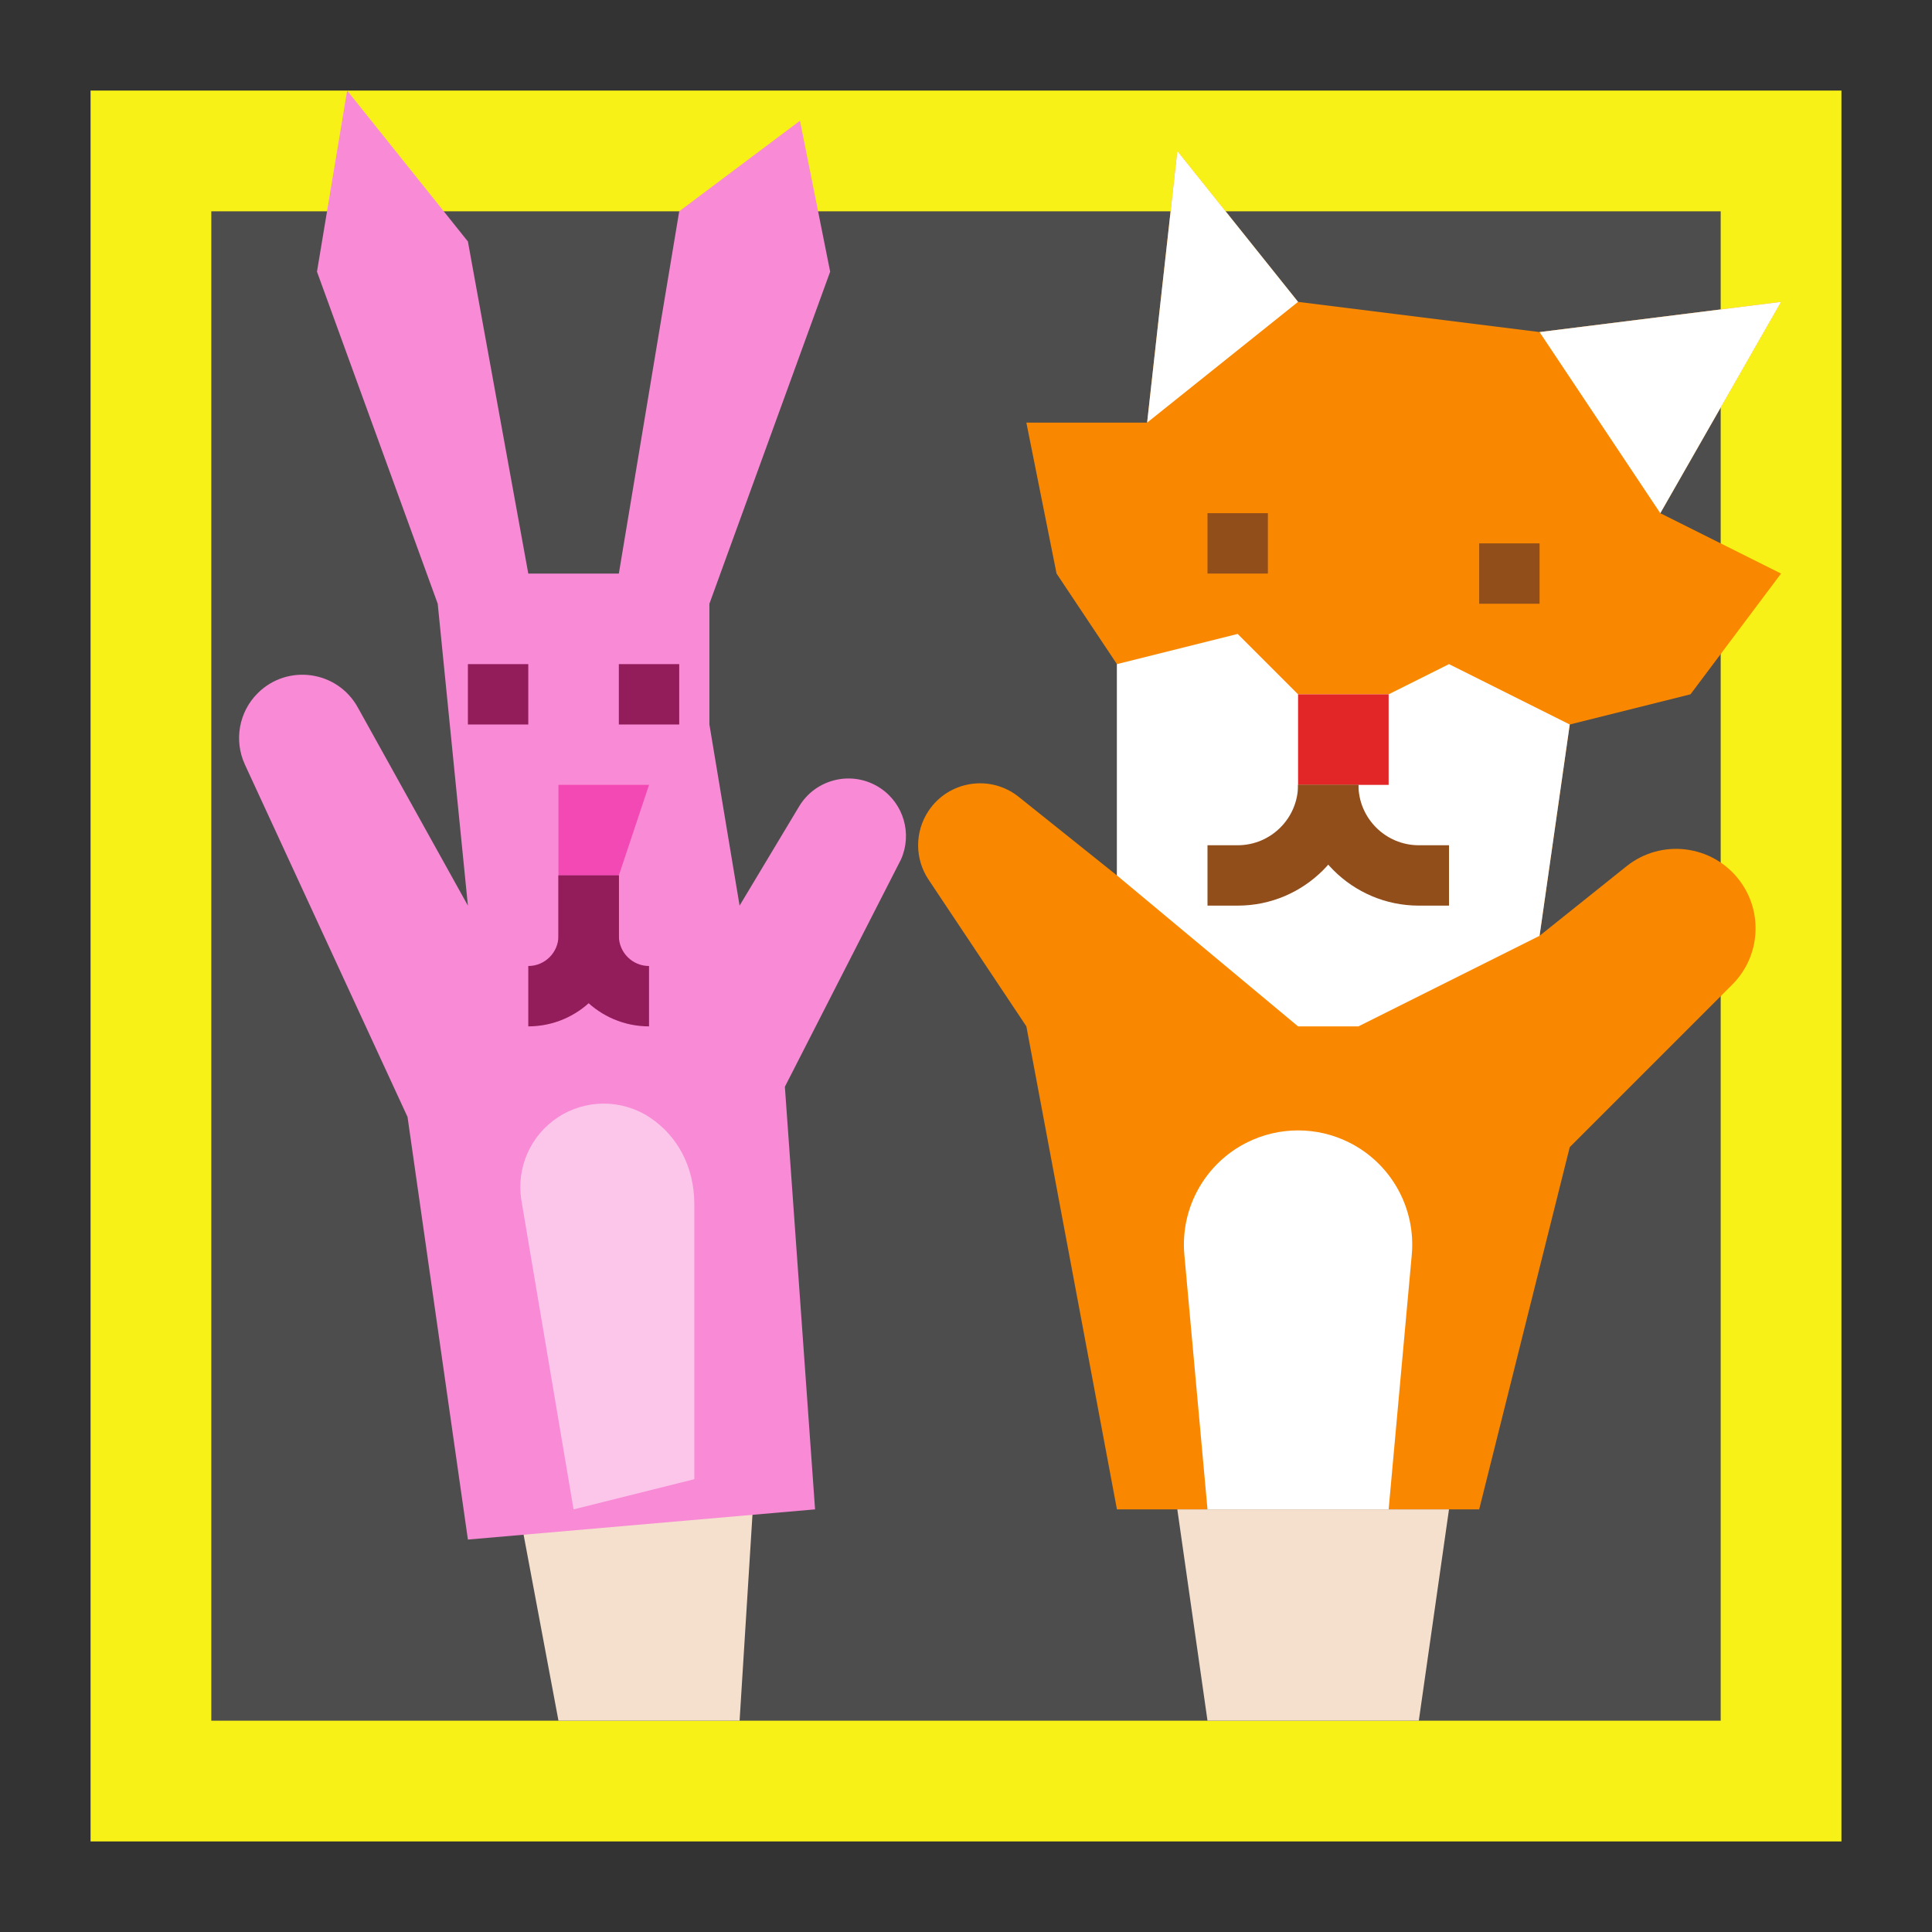 <svg id="Flat" enable-background="new 0 0 512 512" height="512" viewBox="0 0 512 512" width="512" xmlns="http://www.w3.org/2000/svg"><rect x="0" y="0" width="512" height="512" fill="#333333" stroke="none"/><g><path d="m24 24h464v464h-464z" fill="#f8f117"/><path d="m56 56h400v400h-400z" fill="#4d4d4d"/><path d="m136 392 12 64h48l4-64z" fill="#f5e0cd"/><path d="m64.902 202.622 43.098 93.378 16 112 92-8-8-112 30.779-60.253c3.016-6.786.704-14.758-5.475-18.878l-0-0c-7.243-4.829-17.052-2.623-21.531 4.841l-15.773 26.289-8-48v-32l32-88-8-40-32 24-16 96h-24l-16-88-32-40-8 48 32 88 8 80-29.198-52.557c-5.413-9.744-18.648-11.597-26.53-3.716l-0.0 0c-4.97 4.97-6.315 12.512-3.37 18.894z" fill="#f88ad6"/><path d="m280 152 16 24v56l-26.021-20.817c-7.517-6.013-18.57-4.297-23.91 3.712l-0.0 0c-3.675 5.513-3.675 12.696 0 18.209l25.93 38.896 24 128h96l24-96 43.082-43.082c7.412-7.412 8.246-19.146 1.957-27.532l-0-0c-7.134-9.513-20.724-11.238-30.009-3.81l-23.03 18.424 8-56 32-8 24-32-32-16 32-56-64 8-64-8-32-40-8 72h-32z" fill="#f98800"/><path d="m408 248-48 24h-16l-48-40v-56l32-8 16 16h24l16-8 32 16z" fill="#fff"/><path d="m344 184h24v24h-24z" fill="#e22526"/><g fill="#914d1a"><path d="m328 240h-8v-16h8c8.822 0 16-7.178 16-16h16c0 17.645-14.355 32-32 32z"/><path d="m384 240h-8c-17.645 0-32-14.355-32-32h16c0 8.822 7.178 16 16 16h8z"/><path d="m392 144h16v16h-16z"/><path d="m320 136h16v16h-16z"/></g><path d="m124 176h16v16h-16z" fill="#931d5b"/><path d="m164 176h16v16h-16z" fill="#931d5b"/><path d="m148 208h24l-8 24h-16z" fill="#f249b4"/><path d="m140 272v-16c4.411 0 8-3.589 8-8v-16h16v16c0 13.233-10.767 24-24 24z" fill="#931d5b"/><path d="m172 272c-13.233 0-24-10.767-24-24v-16h16v16c0 4.411 3.589 8 8 8z" fill="#931d5b"/><path d="m384 400-8 56h-56l-8-56z" fill="#f5e0cd"/><path d="m344 80-40 32 8-72z" fill="#fff"/><path d="m440 136-32-48 64-8z" fill="#fff"/><path d="m320 400-6.13-67.435c-1.128-12.403 5.461-24.23 16.6-29.8h0c8.518-4.259 18.543-4.259 27.061 0h0c11.139 5.57 17.728 17.397 16.6 29.8l-6.13 67.435z" fill="#fff"/><path d="m152 400-13.856-82.061c-1.308-8.502 2.433-16.99 9.59-21.761l0-0c7.428-4.952 17.104-4.952 24.532 0l0.0 0c7.331 4.887 11.734 13.115 11.734 22.925v72.897z" fill="#fbc6ea"/></g></svg>